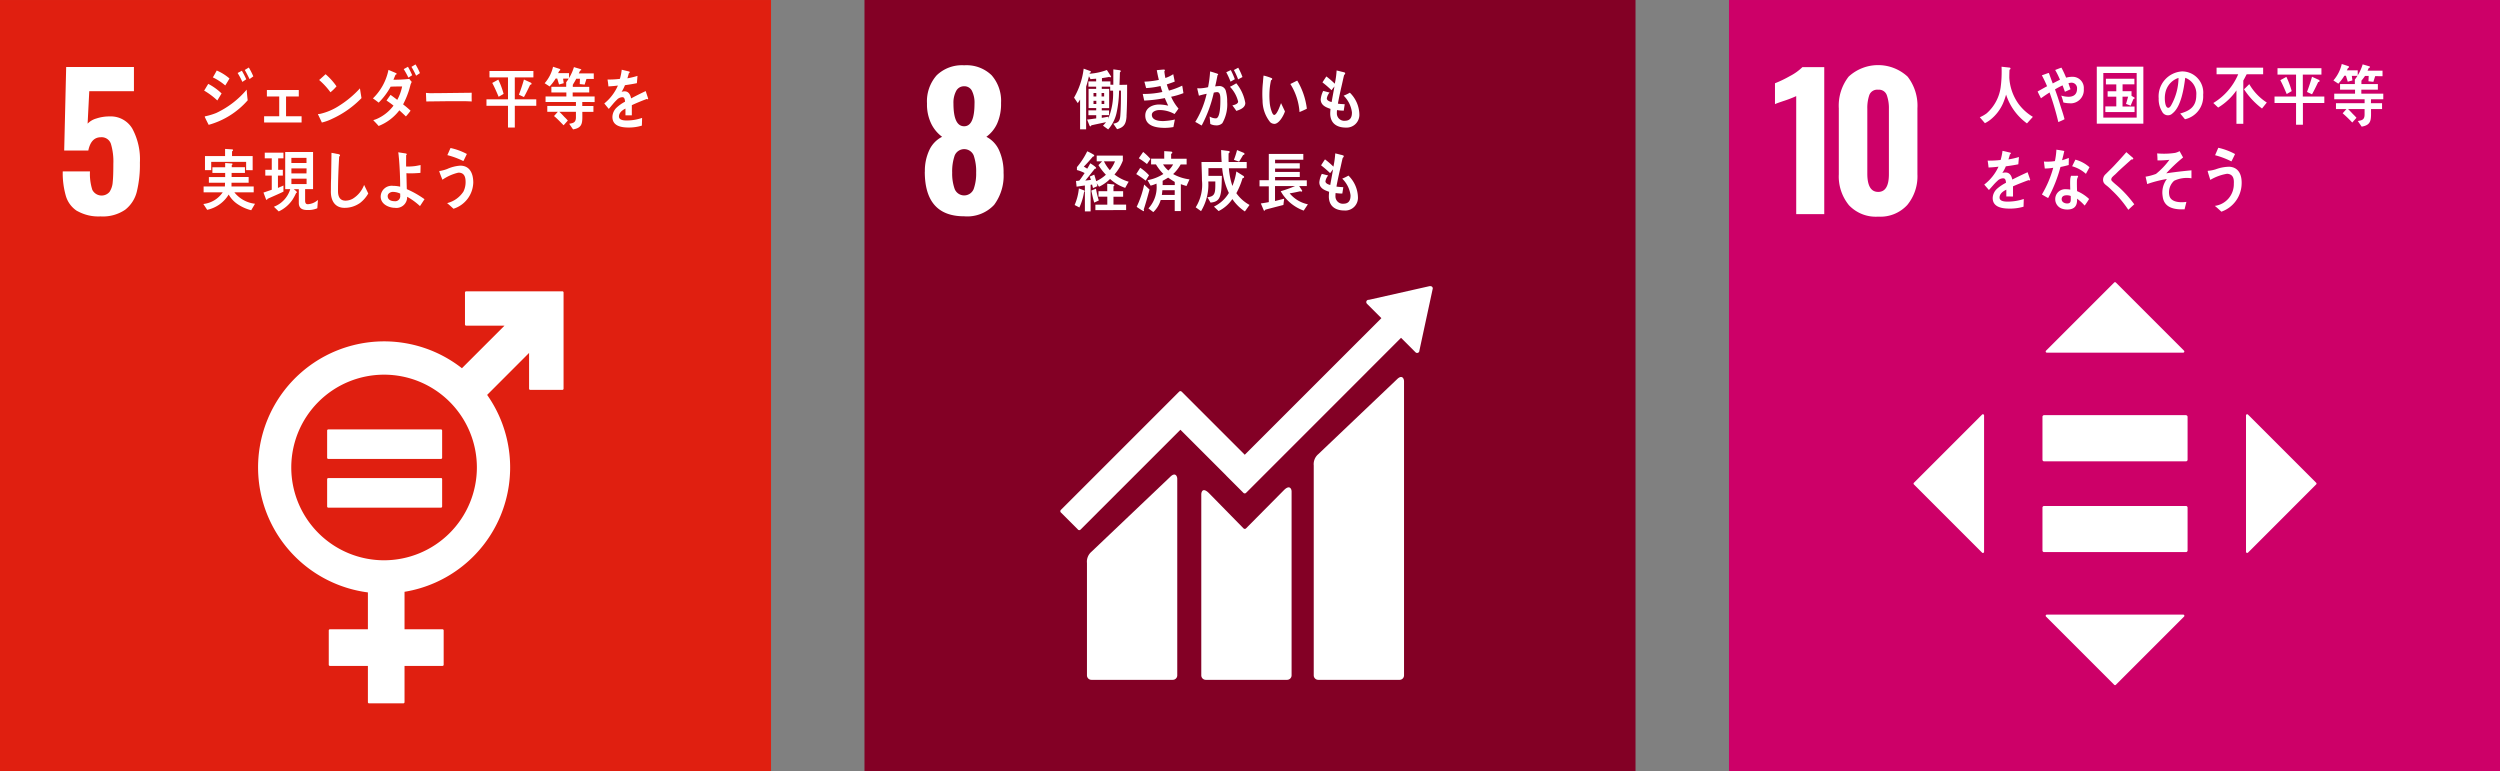 <svg xmlns="http://www.w3.org/2000/svg" width="214" height="66" viewBox="0 0 214 66">
  <rect x="0" y="0" width="214" height="66" fill="#808080" stroke="none"/>
  <g id="グループ_6085" data-name="グループ 6085" transform="translate(-210 -8113)">
    <g id="グループ_5721" data-name="グループ 5721" transform="translate(-790.587 7603.152)">
      <rect id="長方形_3961" data-name="長方形 3961" width="66" height="66" transform="translate(1074.587 509.848)" fill="#830025"/>
      <path id="パス_8664" data-name="パス 8664" d="M1076.807,521.352a4.168,4.168,0,0,1,.375-1.832,2.4,2.4,0,0,1,1.1-1.15,3.07,3.07,0,0,1-.934-1.129,3.769,3.769,0,0,1-.359-1.716,3.366,3.366,0,0,1,.824-2.415,3.113,3.113,0,0,1,2.363-.861,3.077,3.077,0,0,1,2.344.852,3.327,3.327,0,0,1,.808,2.377,4.125,4.125,0,0,1-.34,1.772,2.888,2.888,0,0,1-.917,1.12,2.394,2.394,0,0,1,1.1,1.18,4.54,4.54,0,0,1,.373,1.912,4.186,4.186,0,0,1-.808,2.733,3.143,3.143,0,0,1-2.563.98q-3.374,0-3.374-3.823m4.188,1.483a3.948,3.948,0,0,0,.21-1.39,4.193,4.193,0,0,0-.21-1.476.881.881,0,0,0-1.63.007,4.164,4.164,0,0,0-.212,1.469,3.894,3.894,0,0,0,.212,1.39.877.877,0,0,0,1.63,0m.07-7.311a2.272,2.272,0,0,0-.217-1.08.717.717,0,0,0-.668-.4.751.751,0,0,0-.685.4,2.133,2.133,0,0,0-.233,1.08q0,1.945.917,1.944.884,0,.885-1.944" transform="translate(2.949 3.188)" fill="#fff"/>
      <path id="パス_8665" data-name="パス 8665" d="M1098.228,523.908l-6.738,6.41a1.121,1.121,0,0,0-.386.964v17.967a.387.387,0,0,0,.386.384h6.961a.383.383,0,0,0,.382-.384v-25.18c0-.209-.165-.6-.605-.161" transform="translate(21.939 18.41)" fill="#fff"/>
      <path id="パス_8666" data-name="パス 8666" d="M1089.891,527.495l-6.74,6.41a1.118,1.118,0,0,0-.384.962v9.618a.384.384,0,0,0,.384.382h6.961a.383.383,0,0,0,.384-.382V527.655c0-.21-.167-.6-.605-.161" transform="translate(10.864 23.175)" fill="#fff"/>
      <path id="パス_8667" data-name="パス 8667" d="M1113.664,520.571a.2.2,0,0,0-.056-.147.22.22,0,0,0-.126-.056l-.037,0-.056,0-5.159,1.164-.1.009a.208.208,0,0,0-.1.051.2.2,0,0,0,0,.28l.056.058,1.18,1.178-11.695,11.693-5.4-5.4a.154.154,0,0,0-.219,0l-1.467,1.467v0l-8.656,8.654a.155.155,0,0,0,0,.219l1.467,1.467a.148.148,0,0,0,.217,0l8.549-8.547,3.921,3.921.011.019,1.464,1.464a.158.158,0,0,0,.221,0l13.269-13.274,1.239,1.239a.193.193,0,0,0,.275,0,.2.2,0,0,0,.058-.126v-.019l1.134-5.267Z" transform="translate(9.568 13.974)" fill="#fff"/>
      <path id="パス_8668" data-name="パス 8668" d="M1094.054,527.995l-3.259,3.288a.155.155,0,0,1-.212-.009l-2.952-3.01c-.543-.538-.661-.1-.661.109v15.485a.384.384,0,0,0,.384.384h6.964a.387.387,0,0,0,.382-.384V528.116c0-.212-.165-.6-.645-.121" transform="translate(16.447 23.8)" fill="#fff"/>
      <path id="パス_8669" data-name="パス 8669" d="M1086.784,516.433c-.037.677-.23.966-.812,1.12l-.322-.47c.407-.079.563-.186.6-.692.053-.708.053-1.425.053-2.14h-.161a9.222,9.222,0,0,1-.223,1.949,3.169,3.169,0,0,1-.708,1.376l-.444-.324a3.17,3.17,0,0,0,.26-.3c-.421.091-.843.177-1.264.272,0,.047-.03.084-.074.084s-.065-.037-.082-.077l-.2-.5c.261-.026.519-.068.78-.1v-.275h-.668v-.419h.668v-.193h-.654V514.1h.649v-.189h-.664v-.447h.664v-.231c-.161.009-.319.021-.482.037l-.135-.247c-.056.219-.109.445-.172.668-.012.037-.07.209-.07.235v3.637h-.517v-2.549c-.065.109-.126.209-.2.307l-.317-.468a6.474,6.474,0,0,0,.824-2.482l.573.209a.084.084,0,0,1,.047.07c0,.044-.063.065-.093.072l-.017.084a5.321,5.321,0,0,0,1.476-.319l.363.561a.06.06,0,0,1-.068.063.135.135,0,0,1-.088-.033c-.207.044-.419.072-.629.107v.277h.726v.289h.249v-1.318l.542.072c.033,0,.091.03.091.079a.106.106,0,0,1-.07.1c-.007.356-.021.719-.037,1.076.219,0,.435-.009.654-.009,0,.894,0,1.788-.053,2.685m-2.582-1.981h-.242v.3h.242Zm0,.666h-.242v.277h.242Zm.668-.666h-.219v.3h.219Zm.011.666h-.228v.277h.228Zm.508-.866v-.34h-.722v.189h.633v1.646h-.633v.193h.624v.405h-.624v.235c.193-.03.382-.068.577-.1l-.031.191a5.612,5.612,0,0,0,.422-2.417Z" transform="translate(10.236 3.353)" fill="#fff"/>
      <path id="パス_8670" data-name="パス 8670" d="M1087.248,514.732a4,4,0,0,0,.631,1.01c-.107.163-.223.317-.34.47a2.611,2.611,0,0,0-1.309-.342c-.2,0-.633.1-.633.407,0,.5.668.536.973.536a5.336,5.336,0,0,0,1-.133c-.047.217-.086.431-.126.645a4.31,4.31,0,0,1-.71.07c-.617,0-1.7-.082-1.7-1.055,0-.705.689-.945,1.188-.945a3.62,3.62,0,0,1,.775.1c-.1-.217-.2-.428-.291-.65a11.565,11.565,0,0,1-1.763.214l-.125-.568a7.584,7.584,0,0,0,1.681-.167c-.061-.17-.114-.34-.161-.512a7.056,7.056,0,0,1-1.229.177c-.054-.182-.1-.368-.151-.549a7.024,7.024,0,0,0,1.239-.151c-.07-.272-.128-.554-.177-.834.2-.016.4-.04.594-.051h.021a.071.071,0,0,1,.077.068.133.133,0,0,1-.047.091c.023.186.051.372.091.563a2.811,2.811,0,0,0,.673-.326c.04.212.088.422.126.636-.221.084-.449.165-.677.238.053.182.116.356.184.531a6.419,6.419,0,0,0,1.134-.424c.044.217.068.431.107.64a6.161,6.161,0,0,1-1.052.31" transform="translate(13.588 3.398)" fill="#fff"/>
      <path id="パス_8671" data-name="パス 8671" d="M1089.057,517.1a.708.708,0,0,1-.547.177,1.076,1.076,0,0,1-.475-.119c-.019-.214-.033-.424-.058-.64a1.018,1.018,0,0,0,.533.161c.393,0,.389-1.276.389-1.6,0-.235,0-.645-.273-.645a1.24,1.24,0,0,0-.291.044,11.079,11.079,0,0,1-1.036,2.813c-.189-.1-.363-.217-.552-.305a7.883,7.883,0,0,0,.978-2.412c-.223.044-.447.1-.664.165-.014-.063-.14-.605-.14-.605,0-.03.033-.035.047-.035.044,0,.081.012.125.012a3.791,3.791,0,0,0,.752-.1,9.592,9.592,0,0,0,.175-1.348c.144.035.284.079.426.126.063.021.135.04.2.068.023.012.063.03.063.068s-.035.051-.056.063c-.058.317-.123.64-.2.957a2.475,2.475,0,0,1,.291-.028.569.569,0,0,1,.638.48,3.12,3.12,0,0,1,.1.862,3.237,3.237,0,0,1-.421,1.844m.708-3.565a6.362,6.362,0,0,0-.368-.806l.391-.186a6.742,6.742,0,0,1,.345.782Zm.494,2.5c-.107-.165-.223-.319-.338-.47.14-.028.494-.114.494-.328a2.793,2.793,0,0,0-.7-1.264,6.149,6.149,0,0,0,.543-.3,3.6,3.6,0,0,1,.771,1.686c0,.426-.489.584-.771.68m.156-2.7a5.854,5.854,0,0,0-.363-.8l.373-.2a5.086,5.086,0,0,1,.363.8Z" transform="translate(16.152 3.301)" fill="#fff"/>
      <path id="パス_8672" data-name="パス 8672" d="M1090.267,516.761a.538.538,0,0,1-.386-.151,2.964,2.964,0,0,1-.647-1.839,8.914,8.914,0,0,1,.032-1.555c.014-.2.028-.394.054-.589a4.068,4.068,0,0,1,.7.224.076.076,0,0,1,.04.061.122.122,0,0,1-.1.114,5.828,5.828,0,0,0-.138,1.15,6.3,6.3,0,0,0,.021.719,2.8,2.8,0,0,0,.151.747c.035.109.124.361.242.354.233-.016.489-.778.58-1.01l.335.708c-.126.384-.5,1.041-.885,1.069m2.131-1.015a5.141,5.141,0,0,0-.785-2.4c.2-.093.391-.2.592-.291a6.159,6.159,0,0,1,.822,2.407c-.209.107-.417.2-.628.286" transform="translate(19.428 3.69)" fill="#fff"/>
      <path id="パス_8673" data-name="パス 8673" d="M1093.521,517.327c-.68,0-1.336-.282-1.346-1.2,0-.133.014-.27.023-.4-.354-.128-.829-.286-.838-.81a2.074,2.074,0,0,1,.214-.729c.184.042.368.1.545.137a1.073,1.073,0,0,0-.235.5c0,.2.28.282.412.317.077-.449.163-.89.242-1.339-.088.109-.17.217-.251.326a8.729,8.729,0,0,0-.778-.671q.161-.255.335-.51a6.945,6.945,0,0,1,.722.624,7.392,7.392,0,0,0,.156-1.134c.154.03.314.077.468.114a1.167,1.167,0,0,1,.2.054c.033.009.068.026.068.072a.218.218,0,0,1-.091.144c-.035.126-.065.263-.093.386-.058.268-.117.533-.182.8-.091.419-.187.845-.259,1.269.193.035.391.035.584.051l-.086.549a3.637,3.637,0,0,1-.573-.049,1.567,1.567,0,0,0-.014.254.632.632,0,0,0,.7.661c.412-.007.6-.254.589-.726a2.4,2.4,0,0,0-.71-1.422,4.022,4.022,0,0,0,.533-.256,2.673,2.673,0,0,1,.813,1.839,1.09,1.09,0,0,1-1.148,1.148" transform="translate(22.279 3.443)" fill="#fff"/>
      <path id="パス_8674" data-name="パス 8674" d="M1083.116,518.9a4.956,4.956,0,0,1-.4,1.322l-.406-.21a4.711,4.711,0,0,0,.363-1.42l.438.165a.079.079,0,0,1,.053.079c0,.028-.035.051-.053.063m3.52-.356a3.729,3.729,0,0,1-1.287-.761,3.423,3.423,0,0,1-.945.666l-.2-.3.058.247a3.06,3.06,0,0,1-.377.165c-.026-.1-.054-.2-.077-.3l-.124.023v2.277h-.491v-2.219c-.24.028-.473.068-.71.1l-.053-.491a1.3,1.3,0,0,0,.287-.03c.161-.2.31-.426.454-.645a3.086,3.086,0,0,0-.659-.256v-.249a6.43,6.43,0,0,0,.882-1.357,4.6,4.6,0,0,1,.5.258c.037.023.1.061.1.121s-.082.072-.114.072c-.254.3-.505.589-.778.861.1.058.2.119.291.177.093-.149.179-.3.261-.461.077.047.5.307.5.4,0,.063-.07.072-.109.063-.27.338-.538.682-.817,1.018.158-.019.317-.04.48-.056-.031-.1-.058-.2-.1-.289.128-.051.258-.107.386-.165.061.186.114.373.168.561a3.118,3.118,0,0,0,.829-.554,5.048,5.048,0,0,1-.64-.822l.317-.324h-.463v-.491h2.238v.426a3.914,3.914,0,0,1-.717,1.192,3.63,3.63,0,0,0,1.218.619c-.109.168-.2.349-.3.526m-2.652,1.262c-.1-.335-.177-.685-.249-1.031l.4-.163a6.953,6.953,0,0,0,.242,1.01Zm.1.645v-.47h1.02V519.3h-.754v-.47h.749v-.64c.131.016.263.028.391.047a.888.888,0,0,1,.172.021.057.057,0,0,1,.047.058.108.108,0,0,1-.077.091v.424h.827v.47h-.827v.673h1.083v.47Zm.733-4.179a3.369,3.369,0,0,0,.505.759,2.752,2.752,0,0,0,.44-.759Z" transform="translate(10.265 7.385)" fill="#fff"/>
      <path id="パス_8675" data-name="パス 8675" d="M1085.388,517.931a8.912,8.912,0,0,0-.81-.563l.342-.54a4.255,4.255,0,0,1,.754.643Zm-.168,2.477a.192.192,0,0,1,.023.086.051.051,0,0,1-.047.051,6.826,6.826,0,0,1-.582-.372,8.418,8.418,0,0,0,.643-1.909l.459.431c-.156.577-.314,1.148-.5,1.714m.281-3.9a7.458,7.458,0,0,0-.7-.494l.373-.542a4.756,4.756,0,0,1,.624.6Zm3.383,1.881c-.165-.047-.324-.1-.484-.158v2.3h-.524v-.945h-1.2a2.3,2.3,0,0,1-.633,1.036l-.417-.317a2.678,2.678,0,0,0,.687-2.123,2.845,2.845,0,0,1-.5.175l-.265-.468a3.729,3.729,0,0,0,1.357-.531,4.076,4.076,0,0,1-.633-.817h-.419v-.494h1.125v-.645l.6.04a.1.1,0,0,1,.091.091c0,.056-.058.084-.1.1v.419h1.327v.494h-.512a3.39,3.39,0,0,1-.643.82,3.848,3.848,0,0,0,1.4.454Zm-1.008.361h-1.057c-.011.13-.025.265-.044.4h1.1Zm0-.712c-.189-.114-.379-.233-.563-.368-.152.1-.308.186-.47.272,0,.123,0,.242,0,.368h1.039Zm-1-1.5a2.151,2.151,0,0,0,.454.524,1.915,1.915,0,0,0,.41-.524Z" transform="translate(13.271 7.381)" fill="#fff"/>
      <path id="パス_8676" data-name="パス 8676" d="M1090.97,520.623a3.809,3.809,0,0,1-1.071-1.062,3.071,3.071,0,0,1-1.178,1.029l-.4-.382a2.975,2.975,0,0,0,1.278-1.169,6.28,6.28,0,0,1-.573-2.126h-1.176v.03c0,.214,0,.422,0,.636H1089c-.012.431-.012.868-.063,1.3-.093.7-.314.929-.905.987l-.268-.457c.587-.07.663-.3.675-.959l0-.391h-.6a4.4,4.4,0,0,1-.622,2.538l-.457-.328a3.62,3.62,0,0,0,.535-2.312c0-.521-.03-1.045-.04-1.565h1.728c-.028-.34-.037-.687-.047-1.027l.633.082c.035,0,.1.021.1.081a.156.156,0,0,1-.091.119c-.007.14-.007.272-.007.41,0,.109,0,.226.007.335h1.548v.536h-1.525a6.21,6.21,0,0,0,.3,1.513,5.3,5.3,0,0,0,.338-1.241l.605.382a.127.127,0,0,1,.061.1c0,.065-.1.089-.137.1a6.517,6.517,0,0,1-.529,1.278,3.359,3.359,0,0,0,1.129,1.006Zm-.147-4.833c-.116.191-.228.386-.349.57l-.445-.154a6.385,6.385,0,0,0,.27-.838l.563.233c.035.019.077.044.077.1s-.077.086-.116.091" transform="translate(16.179 7.325)" fill="#fff"/>
      <path id="パス_8677" data-name="パス 8677" d="M1092.892,520.359a3.691,3.691,0,0,1-1.968-1.66,10.541,10.541,0,0,0,1.227-.44h-1.714v1.281l.782-.2-.065.535c-.512.133-1.031.266-1.548.405-.014.037-.047.089-.086.089a.062.062,0,0,1-.051-.042l-.247-.58c.228-.037.458-.065.682-.116v-1.348h-.794v-.529h.794v-2.249h2.955v.5h-2.417v.3h2.114v.452h-2.114v.289h2.114v.438h-2.114v.282h2.715v.491h-.654l.261.4a.076.076,0,0,1-.075.079.19.19,0,0,1-.091-.035c-.3.072-.6.133-.906.182a2.748,2.748,0,0,0,1.558.936Z" transform="translate(19.292 7.517)" fill="#fff"/>
      <path id="パス_8678" data-name="パス 8678" d="M1093.47,520.375c-.677.007-1.337-.282-1.346-1.194,0-.135.014-.272.023-.407-.354-.123-.829-.284-.838-.81a2.054,2.054,0,0,1,.214-.724c.182.04.368.1.545.135a1.084,1.084,0,0,0-.235.5c0,.2.279.282.412.317.077-.449.163-.889.24-1.339-.086.109-.167.217-.251.324a9.138,9.138,0,0,0-.775-.668c.107-.168.219-.34.335-.51a6.924,6.924,0,0,1,.722.624,7.75,7.75,0,0,0,.156-1.134c.154.03.314.075.468.114a.915.915,0,0,1,.193.054c.035.012.07.026.07.072a.217.217,0,0,1-.091.144c-.035.126-.065.263-.093.386-.058.268-.116.533-.182.8-.091.419-.187.845-.261,1.269.2.035.394.035.587.053l-.086.545a3.946,3.946,0,0,1-.573-.044,1.509,1.509,0,0,0-.014.249.632.632,0,0,0,.7.664c.412-.007.6-.256.591-.726a2.418,2.418,0,0,0-.712-1.42,4.035,4.035,0,0,0,.533-.261,2.683,2.683,0,0,1,.813,1.842,1.09,1.09,0,0,1-1.148,1.148" transform="translate(22.212 7.491)" fill="#fff"/>
    </g>
    <g id="グループ_5722" data-name="グループ 5722" transform="translate(-864.587 7524.27)">
      <rect id="長方形_3962" data-name="長方形 3962" width="66" height="66" transform="translate(1074.587 588.731)" fill="#e01f10"/>
      <path id="パス_8679" data-name="パス 8679" d="M1078.137,603.525a2.294,2.294,0,0,1-.978-1.3,7.048,7.048,0,0,1-.266-2.1h2.331a4.459,4.459,0,0,0,.2,1.578.892.892,0,0,0,1.474.177,1.743,1.743,0,0,0,.273-.845c.037-.359.053-.873.053-1.546a5.281,5.281,0,0,0-.207-1.718.835.835,0,0,0-.864-.568c-.559,0-.915.38-1.071,1.134h-2.065l.17-7.146h5.8v2.068h-3.823l-.142,2.78a1.652,1.652,0,0,1,.75-.442,3.515,3.515,0,0,1,1.131-.177,2.141,2.141,0,0,1,1.942,1.038,5.529,5.529,0,0,1,.652,2.922,9.726,9.726,0,0,1-.263,2.477,2.8,2.8,0,0,1-1,1.553,3.39,3.39,0,0,1-2.107.568,3.672,3.672,0,0,1-1.986-.459" transform="translate(3.065 3.276)" fill="#fff"/>
      <path id="パス_8680" data-name="パス 8680" d="M1110.127,599.441h-8.242a.108.108,0,0,0-.1.1v2.74a.106.106,0,0,0,.1.1h3.283l-3.644,3.644a10.79,10.79,0,1,0-8.049,19.19v3.155h-3.25a.1.1,0,0,0-.1.1v2.936a.1.1,0,0,0,.1.1h3.25v3.106a.1.1,0,0,0,.1.1h2.936a.106.106,0,0,0,.1-.1v-3.106h3.25a.1.1,0,0,0,.1-.1v-2.936a.1.1,0,0,0-.1-.1h-3.25v-3.208a10.783,10.783,0,0,0,7.071-16.854l3.59-3.593v3.064a.106.106,0,0,0,.107.1h2.738a.106.106,0,0,0,.107-.1v-8.242a.108.108,0,0,0-.107-.1m-15.257,23.027a7.944,7.944,0,1,1,7.944-7.944,7.954,7.954,0,0,1-7.944,7.944" transform="translate(12.604 14.226)" fill="#fff"/>
      <path id="パス_8681" data-name="パス 8681" d="M1096.354,604.518h-9.637a.1.1,0,0,0-.1.093v2.333a.1.1,0,0,0,.1.1h9.637a.1.1,0,0,0,.107-.1v-2.333a.1.1,0,0,0-.107-.093" transform="translate(15.973 20.97)" fill="#fff"/>
      <path id="パス_8682" data-name="パス 8682" d="M1096.354,606.307h-9.637a.1.1,0,0,0-.1.1v2.333a.1.1,0,0,0,.1.1h9.637a.1.1,0,0,0,.107-.1V606.4a.1.1,0,0,0-.107-.1" transform="translate(15.973 23.346)" fill="#fff"/>
      <path id="パス_8683" data-name="パス 8683" d="M1083.221,594.033a6.286,6.286,0,0,0-1.129-.845c.121-.186.23-.384.354-.575a4.915,4.915,0,0,1,1.141.819Zm-.738,2.091c-.037-.07-.338-.659-.338-.694s.044-.042.068-.049a5.5,5.5,0,0,0,.91-.275,7.626,7.626,0,0,0,2.61-2c.021.3.049.605.088.913a6.881,6.881,0,0,1-3.339,2.1m1.416-3.371a4.843,4.843,0,0,0-1.06-.692c.119-.191.226-.389.333-.587a4.218,4.218,0,0,1,1.092.682c-.119.2-.233.4-.365.6m1.467-.307a6.349,6.349,0,0,0-.407-.764l.363-.191a6.324,6.324,0,0,1,.375.731Zm.617-.242c-.133-.258-.263-.531-.412-.78l.347-.209a5.785,5.785,0,0,1,.384.757Z" transform="translate(9.969 3.297)" fill="#fff"/>
      <path id="パス_8684" data-name="パス 8684" d="M1084.3,594.82v-.533h1.294v-1.693h-1.057v-.554h2.731v.554h-1.09v1.693h1.33v.533Z" transform="translate(12.895 4.395)" fill="#fff"/>
      <path id="パス_8685" data-name="パス 8685" d="M1087.462,595.291a4.14,4.14,0,0,1-.852.305c-.028-.068-.333-.706-.333-.706,0-.023.021-.023.037-.023a.923.923,0,0,0,.21-.028,5.033,5.033,0,0,0,1.546-.668,8.6,8.6,0,0,0,1.8-1.5c.042.279.088.557.133.833a8.265,8.265,0,0,1-2.545,1.788m-.112-2.286a6.144,6.144,0,0,0-.969-1.052c.191-.161.37-.331.552-.494a5.473,5.473,0,0,1,.936,1.036,3.846,3.846,0,0,1-.519.51" transform="translate(15.528 3.623)" fill="#fff"/>
      <path id="パス_8686" data-name="パス 8686" d="M1091.53,592.792c-.018.068-.032.14-.053.2a5.3,5.3,0,0,1-.163.535,7.243,7.243,0,0,1-.428.985c.219.17.435.349.64.542a6.281,6.281,0,0,1-.4.491c-.184-.179-.373-.354-.561-.524a4.141,4.141,0,0,1-1.774,1.341c-.135-.158-.281-.312-.43-.461a.038.038,0,0,1-.014-.026c0-.023.019-.023.028-.028a1.749,1.749,0,0,0,.281-.1,3.57,3.57,0,0,0,1.409-1.127c-.193-.161-.4-.3-.6-.438.119-.158.226-.324.347-.482q.29.206.573.426a4.008,4.008,0,0,0,.417-1.146c-.331,0-.654,0-.985.019a5.825,5.825,0,0,1-1.022,1.364c-.16-.123-.324-.249-.494-.363a4.687,4.687,0,0,0,1.332-2.44l.654.277a.068.068,0,0,1,.04.065c0,.049-.056.068-.088.068-.063.144-.121.293-.182.433a12.606,12.606,0,0,0,1.36-.068c.068.086.131.17.207.251-.028.061-.061.128-.086.193m-.2-.556c-.119-.249-.254-.494-.4-.729l.363-.2a6.784,6.784,0,0,1,.363.724Zm.661-.165a6.5,6.5,0,0,0-.4-.757l.349-.209a4.974,4.974,0,0,1,.379.745Z" transform="translate(18.207 3.152)" fill="#fff"/>
      <path id="パス_8687" data-name="パス 8687" d="M1094.159,592.886c-.277-.019-.514-.023-.736-.023-.258,0-2.535,0-3.147.023-.01-.228-.021-.517-.028-.685,0-.084.035-.044.065-.042.082.009.237.014.279.019.3.007,1.052-.012,1.39-.012.7,0,1.4-.016,2.182-.026-.014.224,0,.517,0,.745" transform="translate(20.801 4.529)" fill="#fff"/>
      <path id="パス_8688" data-name="パス 8688" d="M1094.9,594.32v1.856h-.584V594.32h-1.842v-.556h1.842v-1.879h-1.585v-.543h3.76v.543h-1.593v1.879h1.839v.556Zm-1.385-.773c-.17-.4-.344-.808-.547-1.185l.519-.284a6.825,6.825,0,0,1,.454,1.222Zm2.7-1.034c-.168.356-.34.715-.533,1.057l-.431-.2c.161-.424.305-.859.431-1.3l.582.265a.12.12,0,0,1,.07.1c0,.061-.079.084-.119.084" transform="translate(23.755 3.468)" fill="#fff"/>
      <path id="パス_8689" data-name="パス 8689" d="M1096.188,592.2l.054.391-.4.109-.156-.51h-.135a3.745,3.745,0,0,1-.517.678l-.423-.277a3.172,3.172,0,0,0,.717-1.409l.559.182c.028.012.063.035.063.072a.1.1,0,0,1-.091.091,1.375,1.375,0,0,1-.1.2h.938v.468Zm1.642,2,0,.34h.955v.505h-.95c0,.864.088,1.353-.794,1.5l-.331-.482c.335-.061.577-.091.577-.559v-.463h-1.416c.146.135.281.275.417.426a4.363,4.363,0,0,1,.305.319l-.361.407c-.268-.27-.529-.552-.82-.792l.324-.361h-.9v-.505h2.452V594.2h-2.6v-.475h1.781v-.34h-1.283V592.9h1.269v-.386l.587.079c.026.007.026-.023.026.007s-.021.112-.049.124v.177h1.408v.482h-1.418v.34h1.879v.48Zm.358-1.974-.154.484-.421-.044.019-.458h-.317a4.624,4.624,0,0,1-.3.515l-.564-.21a4.1,4.1,0,0,0,.666-1.3l.57.17c.023.007.058.028.058.063,0,.051-.063.061-.1.061-.037.088-.074.165-.114.244h1.283v.477Z" transform="translate(26.599 3.262)" fill="#fff"/>
      <path id="パス_8690" data-name="パス 8690" d="M1100.507,593.825a.115.115,0,0,1-.068-.028c-.335.119-.978.384-1.283.533v.871l-.545,0c0-.079,0-.165,0-.261v-.319c-.37.184-.556.414-.556.675,0,.226.214.342.633.342a3.953,3.953,0,0,0,1.348-.221l-.019.661a3.7,3.7,0,0,1-1.162.163c-.906,0-1.36-.3-1.36-.906a1.141,1.141,0,0,1,.379-.815,3.188,3.188,0,0,1,.7-.487c-.009-.254-.083-.386-.216-.386a.651.651,0,0,0-.477.217,4.287,4.287,0,0,0-.356.384c-.172.2-.277.333-.342.4-.084-.1-.214-.256-.384-.466a4.052,4.052,0,0,0,1.167-1.534c-.244.035-.519.058-.815.074-.016-.214-.047-.412-.074-.589a7.662,7.662,0,0,0,1.059-.056,4.651,4.651,0,0,0,.156-.782l.626.149a.067.067,0,0,1,.056.065c0,.037-.023.063-.074.086-.023.1-.065.242-.123.435a6.791,6.791,0,0,0,.864-.209l-.051.624c-.254.056-.6.112-1.022.174a3.343,3.343,0,0,1-.286.568.875.875,0,0,1,.263-.042c.281,0,.468.2.549.605.37-.2.792-.412,1.25-.629l.209.636c0,.044-.016.068-.053.068" transform="translate(29.515 3.404)" fill="#fff"/>
      <path id="パス_8691" data-name="パス 8691" d="M1086.161,599.454a3.647,3.647,0,0,1-1.143-.505,2.426,2.426,0,0,1-.785-.838,2.854,2.854,0,0,1-1.842,1.309l-.328-.5a2.314,2.314,0,0,0,1.66-1h-1.637v-.5h1.821c.007-.107.011-.214.011-.321h-1.381v-.487h1.395v-.352h-1.094v-.487h1.094v-.363l.568.04a.054.054,0,0,1,.058.056.094.094,0,0,1-.063.081v.186h1.129v.487h-1.141v.352h1.458v.487h-1.467c0,.107,0,.214,0,.321h1.9v.5h-1.658a2.644,2.644,0,0,0,1.77.98Zm-.435-3.432v-.708h-2.99v.708h-.533v-1.206h1.721v-.61l.6.037a.072.072,0,0,1,.079.07c0,.044-.049.084-.084.1v.407h1.765v1.206Z" transform="translate(9.93 7.272)" fill="#fff"/>
      <path id="パス_8692" data-name="パス 8692" d="M1085.983,597.71c-.45.221-.911.41-1.365.619-.012.033-.035.084-.07.084-.018,0-.044-.016-.063-.058l-.212-.566c.235-.079.473-.156.71-.242v-1.211h-.554v-.494h.554v-.983h-.6v-.487h1.6v.487h-.452v.983h.4v.494h-.419v1.057l.472-.207Zm2.9,1.423a1.98,1.98,0,0,1-.824.151c-.373,0-.761-.072-.761-.617V597.5h-.436c.044.035.275.2.275.263,0,.032-.042.056-.068.06a4.742,4.742,0,0,1-.3.561,2.921,2.921,0,0,1-1.19,1.02l-.414-.4a2.321,2.321,0,0,0,1.4-1.509h-.431v-3.18h2.384v3.18h-.68v.98c0,.186.053.312.228.312a1.405,1.405,0,0,0,.869-.368Zm-.927-4.314h-1.294v.44h1.294Zm-1.292.9v.428h1.292l.007-.428Zm1.3.882h-1.3v.463h1.3Z" transform="translate(12.867 7.424)" fill="#fff"/>
      <path id="パス_8693" data-name="パス 8693" d="M1089.2,598.671a2.254,2.254,0,0,1-1.285.384c-.687,0-1.117-.456-1.157-1.262-.009-.107,0-.217,0-.324,0-.3,0-.61.016-.922.012-.729.023-1.464.033-2.2.149.021.3.051.457.086a1.034,1.034,0,0,1,.188.037c.04.019.086.042.086.091a.112.112,0,0,1-.072.1c-.058.987-.1,1.984-.1,2.969,0,.505.193.81.645.81a1.328,1.328,0,0,0,.615-.165,2.339,2.339,0,0,0,.973-1.183l.356.736a2.747,2.747,0,0,1-.747.843" transform="translate(16.155 7.466)" fill="#fff"/>
      <path id="パス_8694" data-name="パス 8694" d="M1091.947,598.938a5.6,5.6,0,0,0-1.1-.8.916.916,0,0,1-1.046.948c-.479,0-1.218-.284-1.218-.964a.94.94,0,0,1,1.062-.917,2.531,2.531,0,0,1,.605.072c0-.792-.035-1.588-.1-2.375-.021-.193-.031-.384-.065-.57l.645.1c.031,0,.084.032.084.079a.113.113,0,0,1-.053.077v.217c0,.249-.007.5,0,.747h.058a4.961,4.961,0,0,0,.668-.035c.172-.021.345-.063.512-.091,0,.221-.007.442-.014.668-.27.023-.547.04-.817.04-.128,0-.254,0-.384-.012.014.454.019.908.035,1.365a8.1,8.1,0,0,1,1.516.861Zm-1.693-1.069a1.469,1.469,0,0,0-.638-.147c-.17,0-.433.123-.433.356,0,.352.34.44.577.44a.433.433,0,0,0,.494-.491Z" transform="translate(18.591 7.434)" fill="#fff"/>
      <path id="パス_8695" data-name="パス 8695" d="M1091.953,599.373c-.179-.163-.359-.335-.547-.482a2.334,2.334,0,0,0,1.395-.985,1.8,1.8,0,0,0,.188-.831c0-.5-.163-.794-.615-.794a3.99,3.99,0,0,0-1.369.608c-.035-.086-.268-.67-.268-.719s.047-.035.067-.035a3.274,3.274,0,0,0,.6-.163,3.271,3.271,0,0,1,1.127-.289c.778,0,1.115.612,1.115,1.453a2.422,2.422,0,0,1-1.695,2.237m.847-4.081a6.854,6.854,0,0,0-1.371-.51c.093-.2.179-.408.272-.61a5.387,5.387,0,0,1,1.4.512c-.1.2-.193.41-.3.608" transform="translate(21.453 7.227)" fill="#fff"/>
    </g>
    <g id="グループ_5723" data-name="グループ 5723" transform="translate(-750.088 7524.27)">
      <rect id="長方形_3963" data-name="長方形 3963" width="66" height="66" transform="translate(1108.088 588.731)" fill="#cd0068"/>
      <path id="パス_8696" data-name="パス 8696" d="M1111.6,593.681a9.774,9.774,0,0,1-.994.389c-.435.144-.71.242-.824.3v-1.788a10.082,10.082,0,0,0,1.283-.619,4.411,4.411,0,0,0,1.064-.761H1114v12.584H1111.6Z" transform="translate(2.244 3.276)" fill="#fff"/>
      <path id="パス_8697" data-name="パス 8697" d="M1112.988,603.11a3.894,3.894,0,0,1-.862-2.647v-5.642a4.037,4.037,0,0,1,.841-2.71,3.72,3.72,0,0,1,5.048,0,4.051,4.051,0,0,1,.84,2.71v5.642a3.863,3.863,0,0,1-.871,2.638,3.125,3.125,0,0,1-2.487.994,3.16,3.16,0,0,1-2.51-.985m3.427-2.7v-5.546a3.3,3.3,0,0,0-.179-1.166.708.708,0,0,0-.738-.466.721.721,0,0,0-.761.459,3.406,3.406,0,0,0-.17,1.173v5.546q0,1.568.931,1.569t.917-1.569" transform="translate(5.364 3.179)" fill="#fff"/>
      <path id="パス_8698" data-name="パス 8698" d="M1131.9,607.333h-12.154a.141.141,0,0,0-.133.147v3.653a.139.139,0,0,0,.133.147H1131.9a.14.14,0,0,0,.135-.147V607.48a.141.141,0,0,0-.135-.147" transform="translate(15.31 24.709)" fill="#fff"/>
      <path id="パス_8699" data-name="パス 8699" d="M1131.9,603.994h-12.154a.141.141,0,0,0-.133.147V607.8a.141.141,0,0,0,.133.147H1131.9a.141.141,0,0,0,.135-.147v-3.655a.141.141,0,0,0-.135-.147" transform="translate(15.31 20.274)" fill="#fff"/>
      <path id="パス_8700" data-name="パス 8700" d="M1131.573,604.969l-5.835-5.835a.1.1,0,0,0-.142,0l-5.835,5.835a.1.1,0,0,0,.072.17H1131.5a.1.1,0,0,0,.072-.17" transform="translate(15.467 13.779)" fill="#fff"/>
      <path id="パス_8701" data-name="パス 8701" d="M1127.269,615.8l5.834-5.835a.1.1,0,0,0,0-.142l-5.834-5.835a.1.1,0,0,0-.172.072v11.669a.1.1,0,0,0,.172.07" transform="translate(25.249 20.232)" fill="#fff"/>
      <path id="パス_8702" data-name="パス 8702" d="M1119.762,611.5l5.835,5.835a.1.1,0,0,0,.142,0l5.835-5.835a.1.1,0,0,0-.072-.172h-11.669a.1.1,0,0,0-.07.172" transform="translate(15.467 30.013)" fill="#fff"/>
      <path id="パス_8703" data-name="パス 8703" d="M1120.738,603.99l-5.834,5.835a.1.1,0,0,0,0,.142l5.834,5.835a.1.1,0,0,0,.173-.07V604.062a.1.1,0,0,0-.173-.072" transform="translate(9.014 20.231)" fill="#fff"/>
      <path id="パス_8704" data-name="パス 8704" d="M1121.346,596.036a4.888,4.888,0,0,1-1.788-2.466,6.26,6.26,0,0,1-.261.745,3.713,3.713,0,0,1-1.052,1.381,2.708,2.708,0,0,1-.5.321l-.436-.51a2.8,2.8,0,0,0,.584-.331,3.652,3.652,0,0,0,1.2-2.226,10.2,10.2,0,0,0,.077-1.767l.673.074c.04,0,.093.028.093.084a.112.112,0,0,1-.086.1c-.01.233-.016.459-.016.689a4.268,4.268,0,0,0,.757,2.189,4.207,4.207,0,0,0,1.26,1.155Z" transform="translate(12.251 3.258)" fill="#fff"/>
      <path id="パス_8705" data-name="パス 8705" d="M1122.213,594.272a2.523,2.523,0,0,1-.575-.068,4.336,4.336,0,0,0-.184-.589,2.334,2.334,0,0,0,.617.1c.377,0,.736-.149.736-.689a.472.472,0,0,0-.449-.517.924.924,0,0,0-.287.047c.056.17.114.342.175.515-.161.079-.324.151-.478.216-.065-.184-.13-.365-.2-.549a6.415,6.415,0,0,0-.649.345c.158.428.307.866.438,1.306.126.417.277.822.379,1.246-.172.1-.352.165-.531.249a24.177,24.177,0,0,0-.75-2.538c-.247.158-.5.326-.736.5-.1-.2-.2-.384-.287-.584.268-.149.54-.305.81-.449-.133-.317-.284-.633-.447-.934.07-.021.545-.2.575-.2s.033.023.047.056c.1.275.2.561.31.84.207-.112.41-.216.619-.319a6.8,6.8,0,0,0-.412-.834c.179-.068.359-.144.538-.2a9.108,9.108,0,0,1,.4.857,1.957,1.957,0,0,1,.568-.074.959.959,0,0,1,.945,1.045,1.138,1.138,0,0,1-1.174,1.229" transform="translate(15.076 3.299)" fill="#fff"/>
      <path id="パス_8706" data-name="パス 8706" d="M1121.611,591.181h3.986v4.882h-3.986Zm3.414.545h-2.855v3.816h2.855Zm-2.682,3.341v-.484h.938v-.831h-.742v-.466h.742V592.7h-.889v-.484h2.438v.48h-1.011v.584h.766v.4l.245.144a.059.059,0,0,1,.025.042c0,.051-.061.075-.1.075-.084.193-.168.382-.242.58l-.4-.151c.063-.2.121-.412.179-.617h-.477v.843h1.029v.473Z" transform="translate(17.962 3.254)" fill="#fff"/>
      <path id="パス_8707" data-name="パス 8707" d="M1126.136,595.451c-.142-.161-.268-.333-.41-.487.717-.21,1.378-.515,1.378-1.56a1.45,1.45,0,0,0-.945-1.5c-.123.955-.363,2.473-1.076,3.034a.552.552,0,0,1-.906-.142,2.025,2.025,0,0,1-.291-1.131,2.137,2.137,0,0,1,2-2.307,1.814,1.814,0,0,1,1.807,2.009,1.994,1.994,0,0,1-1.557,2.086m-1.6-2.545a2.24,2.24,0,0,0-.125.757c0,.226.04.81.3.81.088,0,.168-.1.219-.175a4.886,4.886,0,0,0,.654-2.386,1.669,1.669,0,0,0-1.043.994" transform="translate(20.985 3.485)" fill="#fff"/>
      <path id="パス_8708" data-name="パス 8708" d="M1128.747,591.785c-.093.182-.186.363-.286.54v3.7h-.587v-2.859a5.172,5.172,0,0,1-1.565,1.467l-.414-.391a5.251,5.251,0,0,0,2.13-2.459h-1.851v-.566h3.986v.566Zm1.316,2.929a6.474,6.474,0,0,1-1.539-1.648c.154-.142.3-.293.449-.44a4.59,4.59,0,0,0,1.5,1.576Z" transform="translate(23.653 3.305)" fill="#fff"/>
      <path id="パス_8709" data-name="パス 8709" d="M1130.574,594.217v1.858h-.587v-1.858h-1.842v-.554h1.842v-1.879H1128.4v-.545h3.76v.545h-1.595v1.879h1.842v.554Zm-1.387-.768c-.17-.4-.345-.81-.547-1.187l.519-.284a6.822,6.822,0,0,1,.454,1.222Zm2.7-1.036c-.17.356-.34.713-.533,1.057l-.431-.2c.161-.424.308-.862.431-1.3l.582.265a.111.111,0,0,1,.067.1c0,.061-.077.084-.116.084" transform="translate(26.643 3.331)" fill="#fff"/>
      <path id="パス_8710" data-name="パス 8710" d="M1131.885,592.1l.053.391-.4.107-.156-.51h-.135a3.863,3.863,0,0,1-.517.68l-.421-.277a3.228,3.228,0,0,0,.715-1.409l.559.182c.028.012.063.035.063.072,0,.054-.053.084-.091.091a1.1,1.1,0,0,1-.1.2h.936v.468Zm1.644,2-.007.34h.952v.5h-.945c0,.866.084,1.355-.8,1.506l-.331-.482c.338-.063.58-.091.58-.561v-.463h-1.416c.145.137.28.279.415.426a4.04,4.04,0,0,1,.307.321l-.361.407a10.978,10.978,0,0,0-.822-.792l.328-.363h-.9v-.5h2.452V594.1h-2.6v-.477h1.781v-.34h-1.283v-.48h1.267v-.384h.6c.026,0-.112.1-.112.13s.063-.133.074-.17v.424h1.408v.48H1132.7v.34h1.879v.482Zm.356-1.977-.154.487-.421-.047.019-.456h-.314a4.944,4.944,0,0,1-.375.482l-.491-.175a4.062,4.062,0,0,0,.666-1.3l.575.17c.018.007.053.028.053.063,0,.051-.06.061-.1.061-.035.086-.074.168-.112.245h1.283v.475Z" transform="translate(29.518 3.125)" fill="#fff"/>
      <path id="パス_8711" data-name="パス 8711" d="M1121.349,596.807a.123.123,0,0,1-.072-.028c-.349.121-1.022.387-1.341.533v.873l-.573-.007c0-.079,0-.163,0-.259V597.6c-.387.182-.58.414-.58.673,0,.228.221.347.664.347a4.326,4.326,0,0,0,1.411-.226l-.021.661a4.046,4.046,0,0,1-1.216.163c-.95,0-1.425-.3-1.425-.906a1.121,1.121,0,0,1,.4-.815,3.5,3.5,0,0,1,.738-.487c-.009-.254-.086-.384-.228-.384a.706.706,0,0,0-.5.214,4.367,4.367,0,0,0-.375.386c-.179.2-.289.333-.359.4l-.4-.463a4.06,4.06,0,0,0,1.222-1.534c-.256.035-.542.058-.852.072-.019-.214-.049-.412-.077-.589a8.386,8.386,0,0,0,1.108-.056,4.461,4.461,0,0,0,.163-.78l.656.147c.04.012.058.033.058.068s-.023.061-.079.084c-.023.1-.067.242-.128.435a6.977,6.977,0,0,0,.9-.207l-.053.622c-.266.058-.624.114-1.069.175a3.248,3.248,0,0,1-.3.568.944.944,0,0,1,.277-.04c.3,0,.491.2.577.605.389-.2.829-.412,1.309-.629l.221.636c0,.044-.018.065-.058.065" transform="translate(12.466 7.368)" fill="#fff"/>
      <path id="パス_8712" data-name="パス 8712" d="M1121.887,595.548c-.233.065-.466.121-.706.168a11.888,11.888,0,0,1-1.055,2.657c-.182-.091-.361-.2-.533-.305a9.257,9.257,0,0,0,.969-2.284,4.7,4.7,0,0,1-.724.063c-.023-.2-.051-.4-.074-.6a1.642,1.642,0,0,0,.266.014,4.441,4.441,0,0,0,.675-.049,6.2,6.2,0,0,0,.128-.978c.228.035.454.063.675.114-.058.258-.116.528-.193.787.2-.047.389-.126.582-.193,0,.2-.009.4-.009.608m1.355,3.46a3.889,3.889,0,0,0-.643-.582,1.7,1.7,0,0,1,0,.186c-.023.584-.4.743-.836.743a1.346,1.346,0,0,1-.461-.074.861.861,0,0,1-.57-.8.847.847,0,0,1,.887-.864,2.274,2.274,0,0,1,.4.035c-.007-.266-.017-.531-.007-.8a1.23,1.23,0,0,1,.072-.384h.438c.031,0,.17-.023.168.047l0,.023a.738.738,0,0,0-.1.342c-.007.3,0,.6.012.9a3.479,3.479,0,0,1,1.029.673c-.121.193-.242.384-.377.559m-1.2-.815a.82.82,0,0,0-.347-.061c-.184,0-.415.058-.424.323s.265.377.459.377c.175,0,.307-.04.317-.282.007-.119,0-.24,0-.359m1.3-1.893a2.946,2.946,0,0,0-1.181-.65l.28-.566a2.958,2.958,0,0,1,1.208.65Z" transform="translate(15.283 7.308)" fill="#fff"/>
      <path id="パス_8713" data-name="パス 8713" d="M1124,599.258a9.379,9.379,0,0,0-1.423-1.681,4.436,4.436,0,0,0-.412-.375,1.186,1.186,0,0,1-.24-.221.512.512,0,0,1-.084-.307.642.642,0,0,1,.233-.475c.24-.247.487-.473.719-.722.349-.377.7-.754,1.041-1.152.138.121.275.235.412.359a.81.81,0,0,1,.158.14c.014.019.023.028.023.049,0,.081-.109.091-.163.077-.326.3-.661.592-.994.9-.14.126-.268.263-.405.393a2.426,2.426,0,0,0-.2.182.37.37,0,0,0-.124.224.223.223,0,0,0,.086.172c.2.2.422.366.626.552a9.927,9.927,0,0,1,1.259,1.416c-.175.154-.344.321-.517.475" transform="translate(18.27 7.429)" fill="#fff"/>
      <path id="パス_8714" data-name="パス 8714" d="M1125.839,596.827a1.328,1.328,0,0,0-.405,1.225c.1.554.771.61,1.122.6.109,0,.226-.014.344-.028-.049.217-.109.428-.156.64l-.1,0c-.685.016-1.667-.081-1.779-1.134a1.932,1.932,0,0,1,.365-1.467,10.353,10.353,0,0,0-1.688.435c-.037-.214-.088-.421-.137-.631a4.586,4.586,0,0,0,.892-.238,6.4,6.4,0,0,0,1.148-1.206,7.9,7.9,0,0,1-1.02.051c0-.2-.011-.4-.03-.6a6.428,6.428,0,0,0,1.539-.044,1.526,1.526,0,0,0,.382-.149c.1.177.2.359.3.54a13.583,13.583,0,0,0-1.441,1.36c.719-.109,1.441-.193,2.158-.258,0,.228,0,.456,0,.682a2.54,2.54,0,0,0-1.483.212" transform="translate(20.344 7.387)" fill="#fff"/>
      <path id="パス_8715" data-name="パス 8715" d="M1126.855,599.634c-.181-.17-.365-.342-.559-.494a1.873,1.873,0,0,0,1.628-1.9c.035-.512-.114-.817-.573-.85a4.119,4.119,0,0,0-1.439.526c-.028-.089-.226-.7-.224-.754,0-.037.054-.028.074-.028a3,3,0,0,0,.622-.128,3.434,3.434,0,0,1,1.169-.217c.789.053,1.092.7,1.036,1.56a2.589,2.589,0,0,1-1.735,2.289m.866-4.305a7.193,7.193,0,0,0-1.4-.531c.093-.21.181-.424.277-.636a5.441,5.441,0,0,1,1.432.536c-.1.212-.2.424-.31.631" transform="translate(23.379 7.214)" fill="#fff"/>
    </g>
  </g>
</svg>
